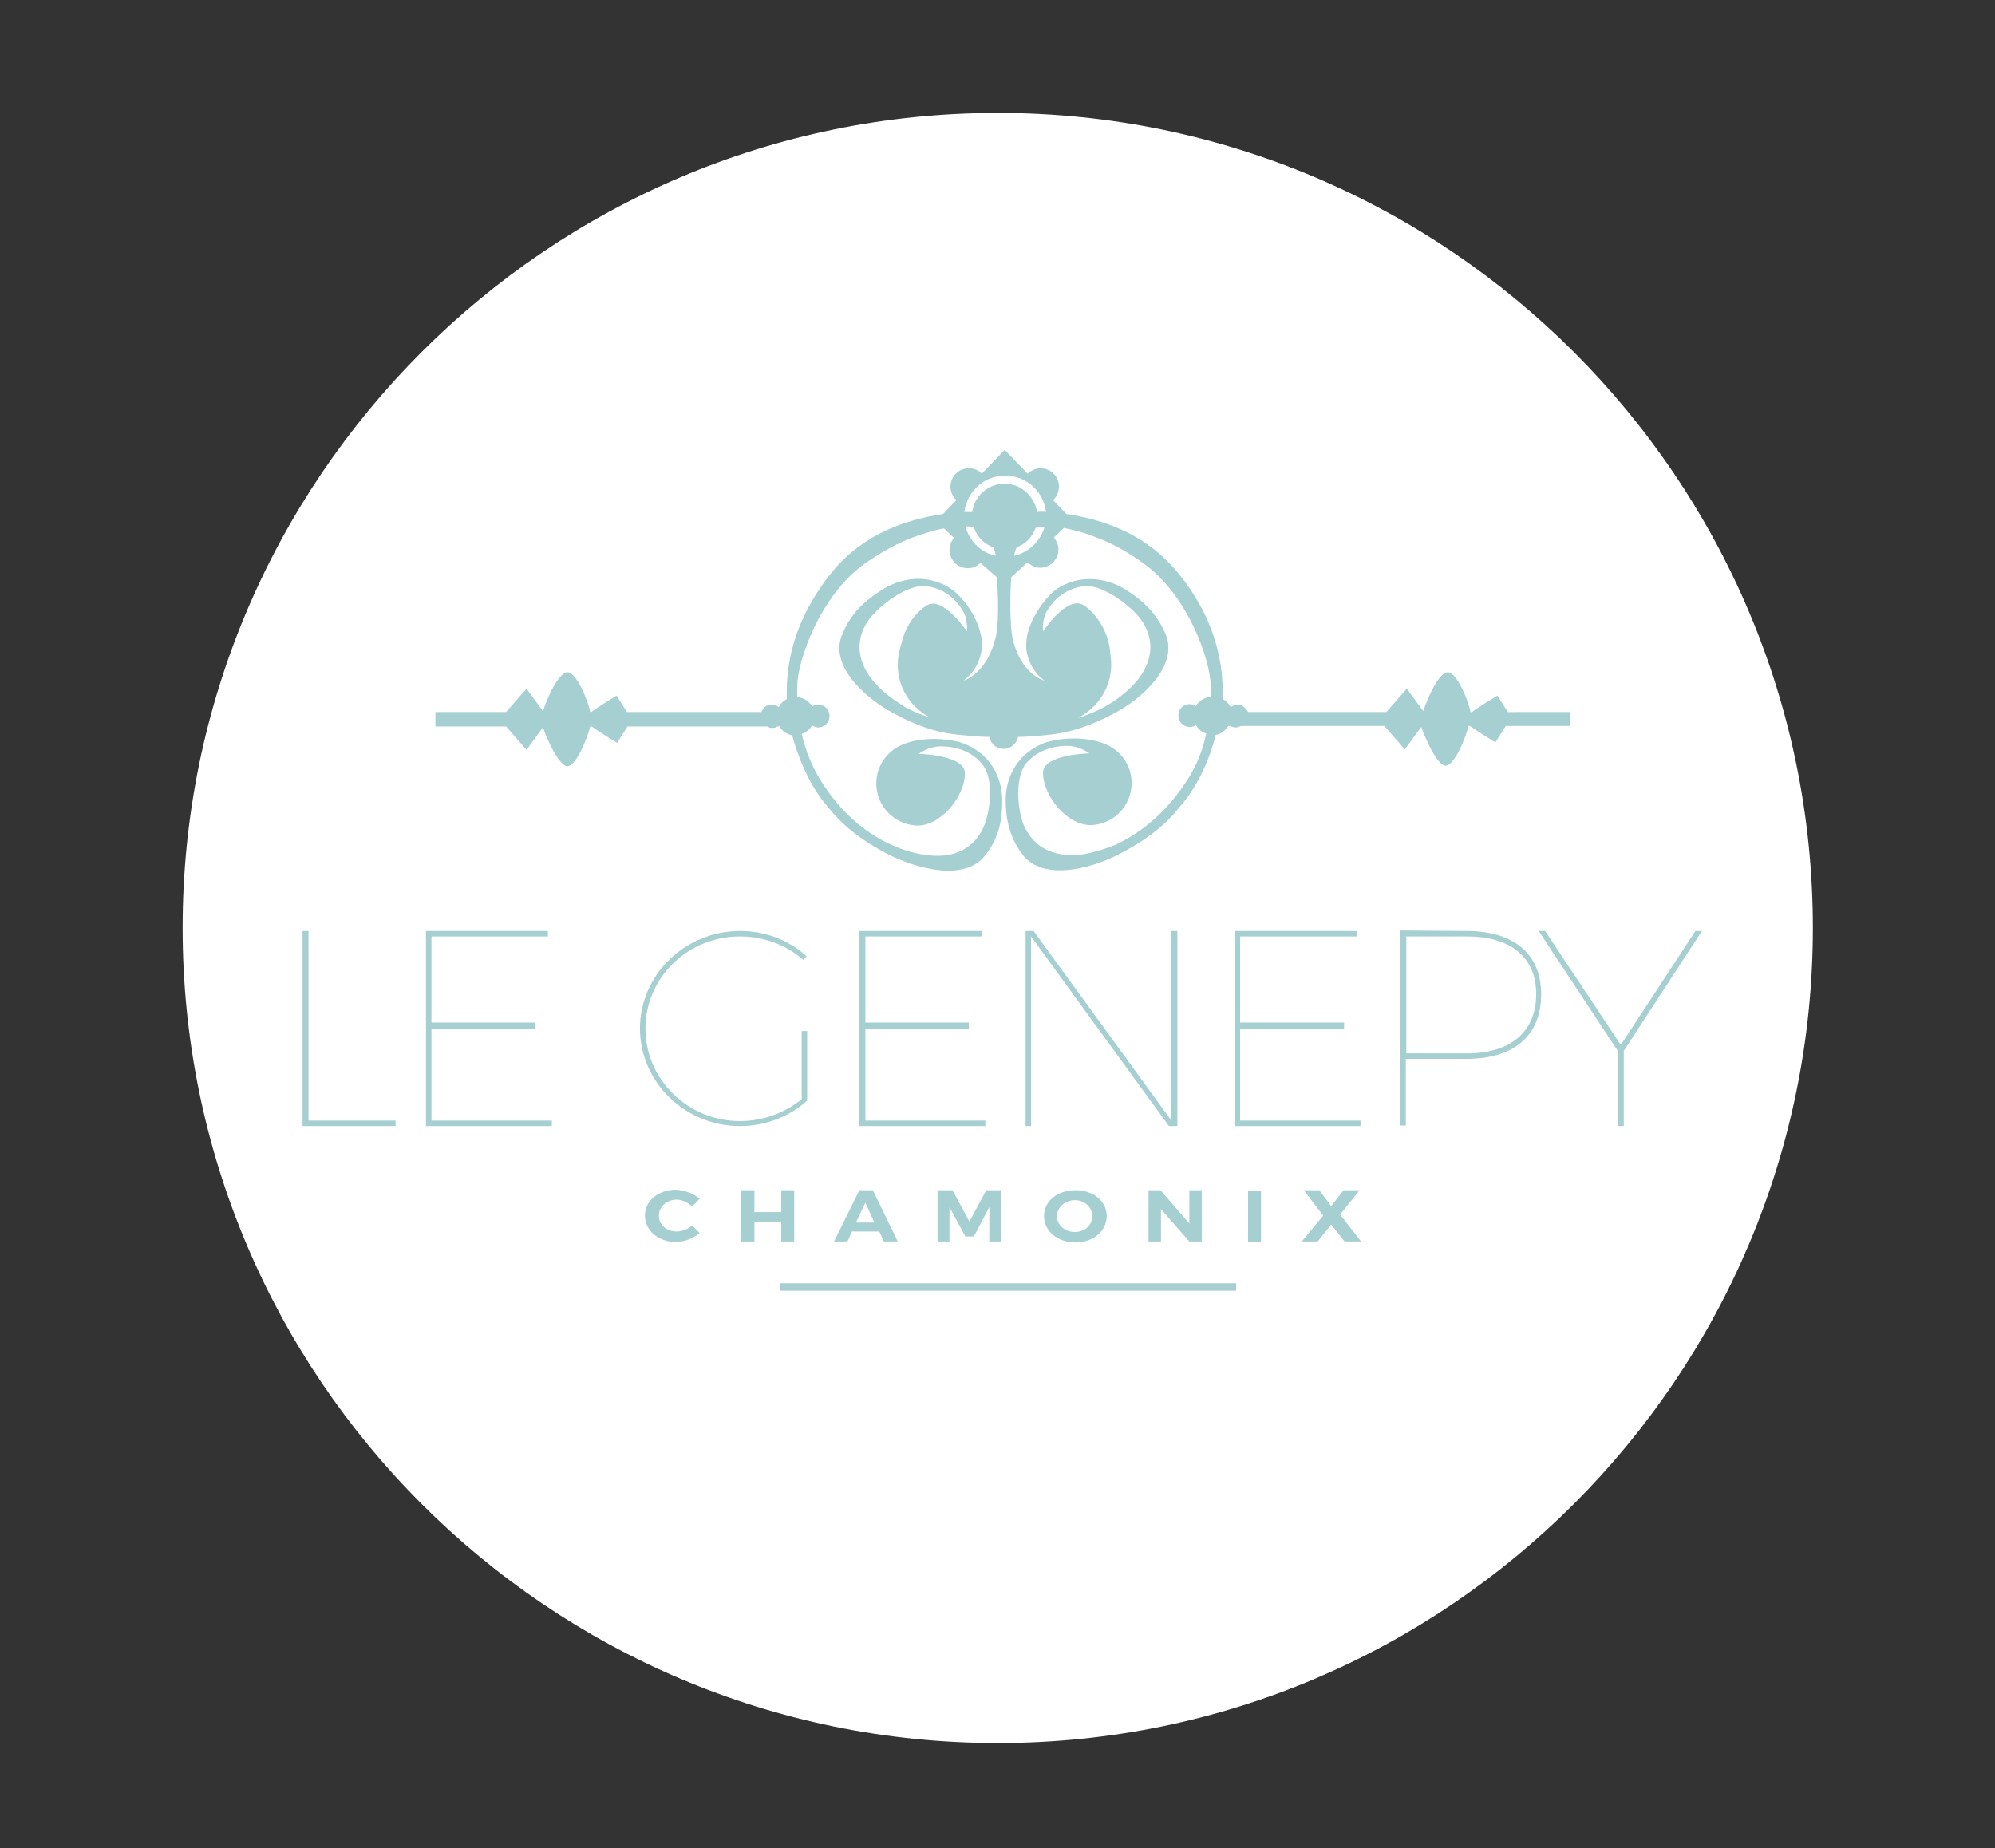 <?xml version="1.0" encoding="utf-8"?>
<!-- Generator: Adobe Illustrator 25.3.1, SVG Export Plug-In . SVG Version: 6.00 Build 0)  -->
<svg version="1.1" id="Calque_1" xmlns="http://www.w3.org/2000/svg" xmlns:xlink="http://www.w3.org/1999/xlink" x="0px" y="0px"
	 viewBox="0 0 400.9 371.4" style="enable-background:new 0 0 400.9 371.4;" xml:space="preserve">
<rect x="0" y="0" width="400.9" height="371.4" fill="#333333" stroke="none"/>
<style type="text/css">
	.st0{fill:#FFFFFF;}
	.st1{fill:#A5CFD1;}
</style>
<g>
	<path class="st0" d="M200.5,350.3c-90.3,0-163.8-73.5-163.8-163.8S110.2,22.7,200.5,22.7s163.8,73.5,163.8,163.8
		S290.8,350.3,200.5,350.3z"/>
</g>
<g>
	<rect x="156.8" y="257.9" class="st1" width="91.6" height="1.5"/>
	<g>
		<path class="st1" d="M140.6,240.9l-1.5,1.6c-0.8-0.8-2-1.4-3.1-1.4c-2,0-3.6,1.4-3.6,3.2s1.5,3.2,3.6,3.2c1.1,0,2.2-0.5,3.1-1.2
			l1.5,1.5c-1.3,1.1-3.1,1.8-4.8,1.8c-3.5,0-6.2-2.3-6.2-5.3s2.7-5.2,6.3-5.2C137.6,239.2,139.4,239.9,140.6,240.9"/>
		<polygon class="st1" points="157,249.5 157,245.5 151.6,245.5 151.6,249.5 148.9,249.5 148.9,239.2 151.6,239.2 151.6,243.6 
			157,243.6 157,239.2 159.6,239.2 159.6,249.5 		"/>
		<path class="st1" d="M171.2,247.5l-0.9,2h-2.7l5.1-10.3h2.7l5,10.3h-2.8l-0.9-2H171.2z M173.9,241.7l-1.9,4h3.7L173.9,241.7z"/>
		<polygon class="st1" points="198.8,249.5 198.8,242.6 195.7,248.5 194,248.5 190.8,242.6 190.8,249.5 188.4,249.5 188.4,239.2 
			191.4,239.2 194.8,245.5 198.2,239.2 201.2,239.2 201.2,249.5 		"/>
		<path class="st1" d="M222.4,244.4c0,3-2.7,5.3-6.3,5.3s-6.3-2.3-6.3-5.3s2.7-5.2,6.3-5.2S222.4,241.4,222.4,244.4 M212.4,244.4
			c0,1.8,1.6,3.2,3.6,3.2s3.5-1.4,3.5-3.2s-1.6-3.2-3.5-3.2C214.1,241.2,212.4,242.6,212.4,244.4"/>
		<polygon class="st1" points="239,249.5 233.3,243 233.3,249.5 230.8,249.5 230.8,239.2 233.2,239.2 239,245.9 239,239.2 
			241.5,239.2 241.5,249.5 		"/>
		<rect x="250.8" y="239.3" class="st1" width="2.6" height="10.3"/>
		<polygon class="st1" points="273.5,249.5 270.2,249.5 267.5,246.1 264.8,249.5 261.6,249.5 265.9,244.3 262,239.2 265.1,239.2 
			267.5,242.4 270,239.2 273.2,239.2 269.3,244.1 		"/>
		<polygon class="st1" points="79.5,225.2 79.5,226.3 60.8,226.3 60.8,187.1 62,187.1 62,225.2 		"/>
		<polygon class="st1" points="86.7,188.2 86.7,205.5 107.5,205.5 107.5,206.7 86.7,206.7 86.7,225.2 110.9,225.2 110.9,226.3 
			85.6,226.3 85.6,187.1 110.1,187.1 110.1,188.2 		"/>
		<path class="st1" d="M162.2,221.2c-3.6,3.2-8.3,5.1-13.5,5.1c-11.1,0-20.1-8.9-20.1-19.6c0-10.8,9.1-19.6,20.1-19.6
			c5.2,0,9.9,1.9,13.4,5.1l-0.7,0.7c-3.4-3-7.9-4.7-12.7-4.7c-10.5,0-19,8.3-19,18.5c0,10.3,8.6,18.6,19,18.6
			c4.7,0,9.1-1.7,12.4-4.4v-13.7h1.1V221.2z"/>
		<polygon class="st1" points="173.9,188.2 173.9,205.5 194.7,205.5 194.7,206.7 173.9,206.7 173.9,225.2 198,225.2 198,226.3 
			172.7,226.3 172.7,187.1 197.3,187.1 197.3,188.2 		"/>
		<polygon class="st1" points="234.9,226.3 207.2,188.2 207.2,226.3 206.1,226.3 206.1,187.1 207.7,187.1 235.4,225.2 235.4,187.1 
			236.6,187.1 236.6,226.3 		"/>
		<polygon class="st1" points="249.2,188.2 249.2,205.5 270.1,205.5 270.1,206.7 249.2,206.7 249.2,225.2 273.4,225.2 273.4,226.3 
			248.1,226.3 248.1,187.1 272.6,187.1 272.6,188.2 		"/>
		<path class="st1" d="M294.7,187.1c9.5,0,15,4.6,15,12.7c0,8.3-5.4,13-15,13h-12.2v13.4h-1.1V187L294.7,187.1L294.7,187.1z
			 M282.6,211.7h12.2c8.8,0,13.9-4.4,13.9-11.9c0-7.4-5.1-11.6-13.9-11.6h-12.2V211.7z"/>
		<polygon class="st1" points="326.3,226.3 325.1,226.3 325.1,211.2 309.2,187.1 310.5,187.1 325.7,210 340.7,187.1 342,187.1 
			326.3,211.2 		"/>
		<path class="st1" d="M303,143.1l-2.1-3.3c0,0-4,2.4-5.1,3.3h-0.3c-0.2-1.6-2.9-8.9-5-7.9c-2.3,1.1-4.5,7.7-4.5,7.7l-3.3-4.5
			l-4.1,4.7h-27.8c-0.4-0.8-1.2-1.5-2.1-1.5c-0.5,0-0.9,0.2-1.4,0.5c-0.4-0.7-0.9-1.3-1.6-1.6c0-0.5,0-1,0-1.5
			c0-9.9-4.1-17.6-8.2-22.9c-6.2-8.1-14.5-11.5-23.2-12.8l-2.7-2.8c0.7-0.6,1.2-1.6,1.2-2.7c0-2-1.6-3.7-3.7-3.7c-1,0-2,0.5-2.6,1.1
			l-4.6-4.8l-4.6,4.8c-0.6-0.7-1.6-1.1-2.6-1.1c-2,0-3.7,1.6-3.7,3.7c0,1.1,0.5,2.1,1.2,2.7l-2.7,2.8c-8.7,1.3-17.1,4.7-23.2,12.8
			c-4.1,5.4-8.2,13.1-8.2,22.9c0,0.5,0,0.9,0,1.5c-0.7,0.4-1.3,0.9-1.6,1.6c-0.4-0.3-0.8-0.5-1.4-0.5c-1,0-1.8,0.6-2.1,1.5h-27
			l-2.1-3.3c0,0-3.9,2.4-5.1,3.3h-0.2c-0.2-1.6-2.9-8.9-5-7.9c-2.3,1.1-4.5,7.7-4.5,7.7l-3.3-4.5l-4.1,4.7H87.5v2.9h14.2l4.1,4.7
			l3.3-4.5c0,0,2.3,6.5,4.5,7.7c2,1,4.7-6.3,5-7.9h0.3c1.2,0.9,5.1,3.3,5.1,3.3l2.1-3.3h28.1c0.3,0.2,0.6,0.3,1,0.3
			c0.4,0,0.7-0.1,1-0.3h0.3v-0.2c0.5,1,1.5,1.7,2.7,2c1.5,5.6,4.1,10.9,7.1,14.3c1.2,1.4,4.1,5.4,12.2,9.6c5.9,3,15.4,5.4,19.4,0.3
			c3.1-3.9,3.5-7.7,3.5-11.2c0-3.4-1.5-8.7-7.3-11.2c-2.9-1.3-11.2-2.1-15.2,1.6c-1.8,1.6-2.9,4-2.8,6.6c0.2,4.3,3.5,7.7,7.8,8.1
			c4.9,0.4,10-5.7,10-10.5c0-3.7-9.3-3.9-9.3-3.9s2-1.5,4.4-1.5c4.3,0,6.9,1.8,8.3,3.5c2.4,2.7,1.8,8.8,0.6,12.1
			c-1.4,3.8-4.9,7-11.2,6.3c0,0-3.3-0.2-7.3-2c-3-1.3-9.1-4.6-14.2-12.6c-2-3.1-3.3-6.4-4.1-9.8c0.9-0.3,1.6-0.9,2.1-1.7l0,0
			c0.4,0.2,0.7,0.4,1.2,0.4c1.3,0,2.3-1,2.3-2.3c0-1.3-1-2.3-2.3-2.3c-0.5,0-0.8,0.1-1.2,0.4c-0.6-1.1-1.7-1.8-3-1.9
			c0-0.7,0-1.5,0-2.2c0.1-5.3,4.6-18.1,13.4-24.5c3.8-2.7,7.3-4.5,10.4-5.6c1.8-0.6,3.8-1.3,5.7-1.6l2,1.9c-0.5,0.6-0.9,1.5-0.9,2.4
			c0,2,1.6,3.7,3.7,3.7c1,0,1.9-0.4,2.5-1.1l3.3,2.9c0.4,4.5,0.4,10.2-0.3,12.4c-0.9,3.7-3.2,7.3-6.4,8.4c1.9-1.4,3.1-3.4,3.5-5.4
			c1.3-5.4-3.6-11.6-6.2-13.2c-5.2-3.3-10.6-1.6-13.6,0.3c-3,1.9-6.2,4.4-8.1,9.1c-2.5,6.1,4.4,12.5,10.1,15.6
			c7.9,4.4,12.9,4.4,14.7,4.6c2.1,0.2,3.5,0.3,4.8,0.3c0.3,1.4,1.4,2.4,2.9,2.4c1.5,0,2.6-1.1,2.9-2.4c1.4,0,2.7-0.1,4.9-0.3
			c1.8-0.2,6.8-0.3,14.7-4.6c5.7-3.1,12.5-9.5,10.1-15.6c-1.9-4.6-5.1-7.2-8.1-9.1c-3-1.9-8.4-3.5-13.6-0.3
			c-2.5,1.6-7.4,7.9-6.2,13.2c0.5,2.1,1.6,4,3.5,5.4c-3.4-1.1-5.5-4.7-6.4-8.4c-0.5-2.3-0.6-7.9-0.3-12.4l3.3-3
			c0.6,0.6,1.5,1.1,2.5,1.1c2,0,3.7-1.6,3.7-3.7c0-0.9-0.4-1.7-0.9-2.4l2-1.9c2,0.4,3.9,0.9,5.7,1.6c3.2,1.1,6.7,2.9,10.4,5.6
			c8.8,6.4,13.3,19.2,13.4,24.5c0,0.7,0,1.5,0,2.2c-1.3,0.2-2.4,0.9-3,1.9c-0.4-0.2-0.7-0.4-1.2-0.4c-1.3,0-2.3,1-2.3,2.3
			c0,1.3,1,2.3,2.3,2.3c0.5,0,0.8-0.1,1.2-0.4l0,0c0.5,0.8,1.2,1.5,2.1,1.7c-0.7,3.4-2,6.7-4.1,9.8c-5.2,7.9-11.2,11.2-14.2,12.6
			c-4.1,1.7-7.3,2-7.3,2c-6.3,0.5-9.7-2.5-11.2-6.3c-1.2-3.3-1.6-9.3,0.6-12.1c1.5-1.7,4.1-3.5,8.3-3.5c2.4,0,4.4,1.5,4.4,1.5
			s-9.3,0.2-9.3,3.9c0,4.8,5.1,10.9,10,10.5c4.3-0.3,7.6-3.8,7.8-8.1c0.1-2.6-1-5-2.8-6.6c-4.1-3.7-12.3-2.9-15.2-1.6
			c-5.8,2.5-7.3,7.8-7.3,11.2c0,3.4,0.5,7.3,3.5,11.2c4.1,5.1,13.5,2.8,19.4-0.3c8.3-4.3,11.1-8.3,12.2-9.6c3-3.4,5.7-8.6,7.1-14.3
			c1.1-0.2,2-0.9,2.5-1.8h0.5c0.3,0.2,0.6,0.3,1,0.3c0.4,0,0.7-0.1,1-0.3h28.9l4.1,4.7l3.3-4.5c0,0,2.3,6.5,4.5,7.7
			c2,1,4.7-6.3,5-7.9h0.3c1.2,0.9,5.1,3.3,5.1,3.3l2.1-3.3h13v-2.8H303z M186.2,121.7c-2.4,1.5-4.3,4.4-5,7.4
			c-0.1,0.3-0.1,0.5-0.2,0.7c0,0.1-0.1,0.3-0.1,0.4c-0.3,1.1-0.5,2.2-0.5,3.4c0,4.6,2.6,8.6,6.5,10.6c-3-0.9-5.2-2.1-6.4-3
			c-3.6-2.3-5.4-4.8-5.4-4.8c-3.6-4.7-2.7-9.3,0-12.5c2.3-2.7,7.4-6.5,11-6.1c2.3,0.3,5.2,1.4,7.3,4.8c1.2,1.9,0.9,4.3,0.9,4.3
			S189.4,119.6,186.2,121.7 M209.6,126.9c0,0-0.3-2.4,0.9-4.3c2.1-3.4,5.1-4.5,7.3-4.8c3.5-0.4,8.7,3.4,11,6.1
			c2.7,3.3,3.6,7.8,0,12.5c0,0-1.8,2.5-5.4,4.8c-1.4,0.9-3.6,2.1-6.8,3.1c3.9-2,6.7-6,6.7-10.7c0-0.8-0.1-1.6-0.2-2.4
			c-0.2-3.6-2.4-7.7-5.4-9.6C214.4,119.6,209.6,126.9,209.6,126.9 M194,105.8c0.3,0,0.5,0,0.7,0c0.4,0,0.7,0.1,1,0.2
			c0.6,1.8,2,3.3,3.9,4c0.1,0.4,0.3,0.7,0.4,1.1c0,0.2,0.1,0.5,0.1,0.6C197,111,194.8,108.7,194,105.8 M203.8,111.7
			c0-0.2,0.1-0.5,0.1-0.6c0.1-0.4,0.2-0.7,0.4-1.1c1.7-0.6,3.2-2.1,3.8-3.9c0.4-0.1,0.6-0.2,1.1-0.2c0.3,0,0.5,0,0.7,0
			C209.1,108.7,206.8,111,203.8,111.7 M208.4,102.9c-0.4-2.4-2.1-4.6-4.6-5.4c-3.4-1.1-7.2,0.9-8.2,4.4c-0.1,0.4-0.2,0.6-0.2,1
			c-0.5,0-1.2,0-1.6,0c0.5-4.1,3.9-7.3,8.1-7.3l0,0l0,0c0,0,0.1,0,0.2,0c4.2,0,7.6,3.2,8.1,7.3C209.6,102.8,209,102.8,208.4,102.9"
			/>
	</g>
</g>
</svg>
